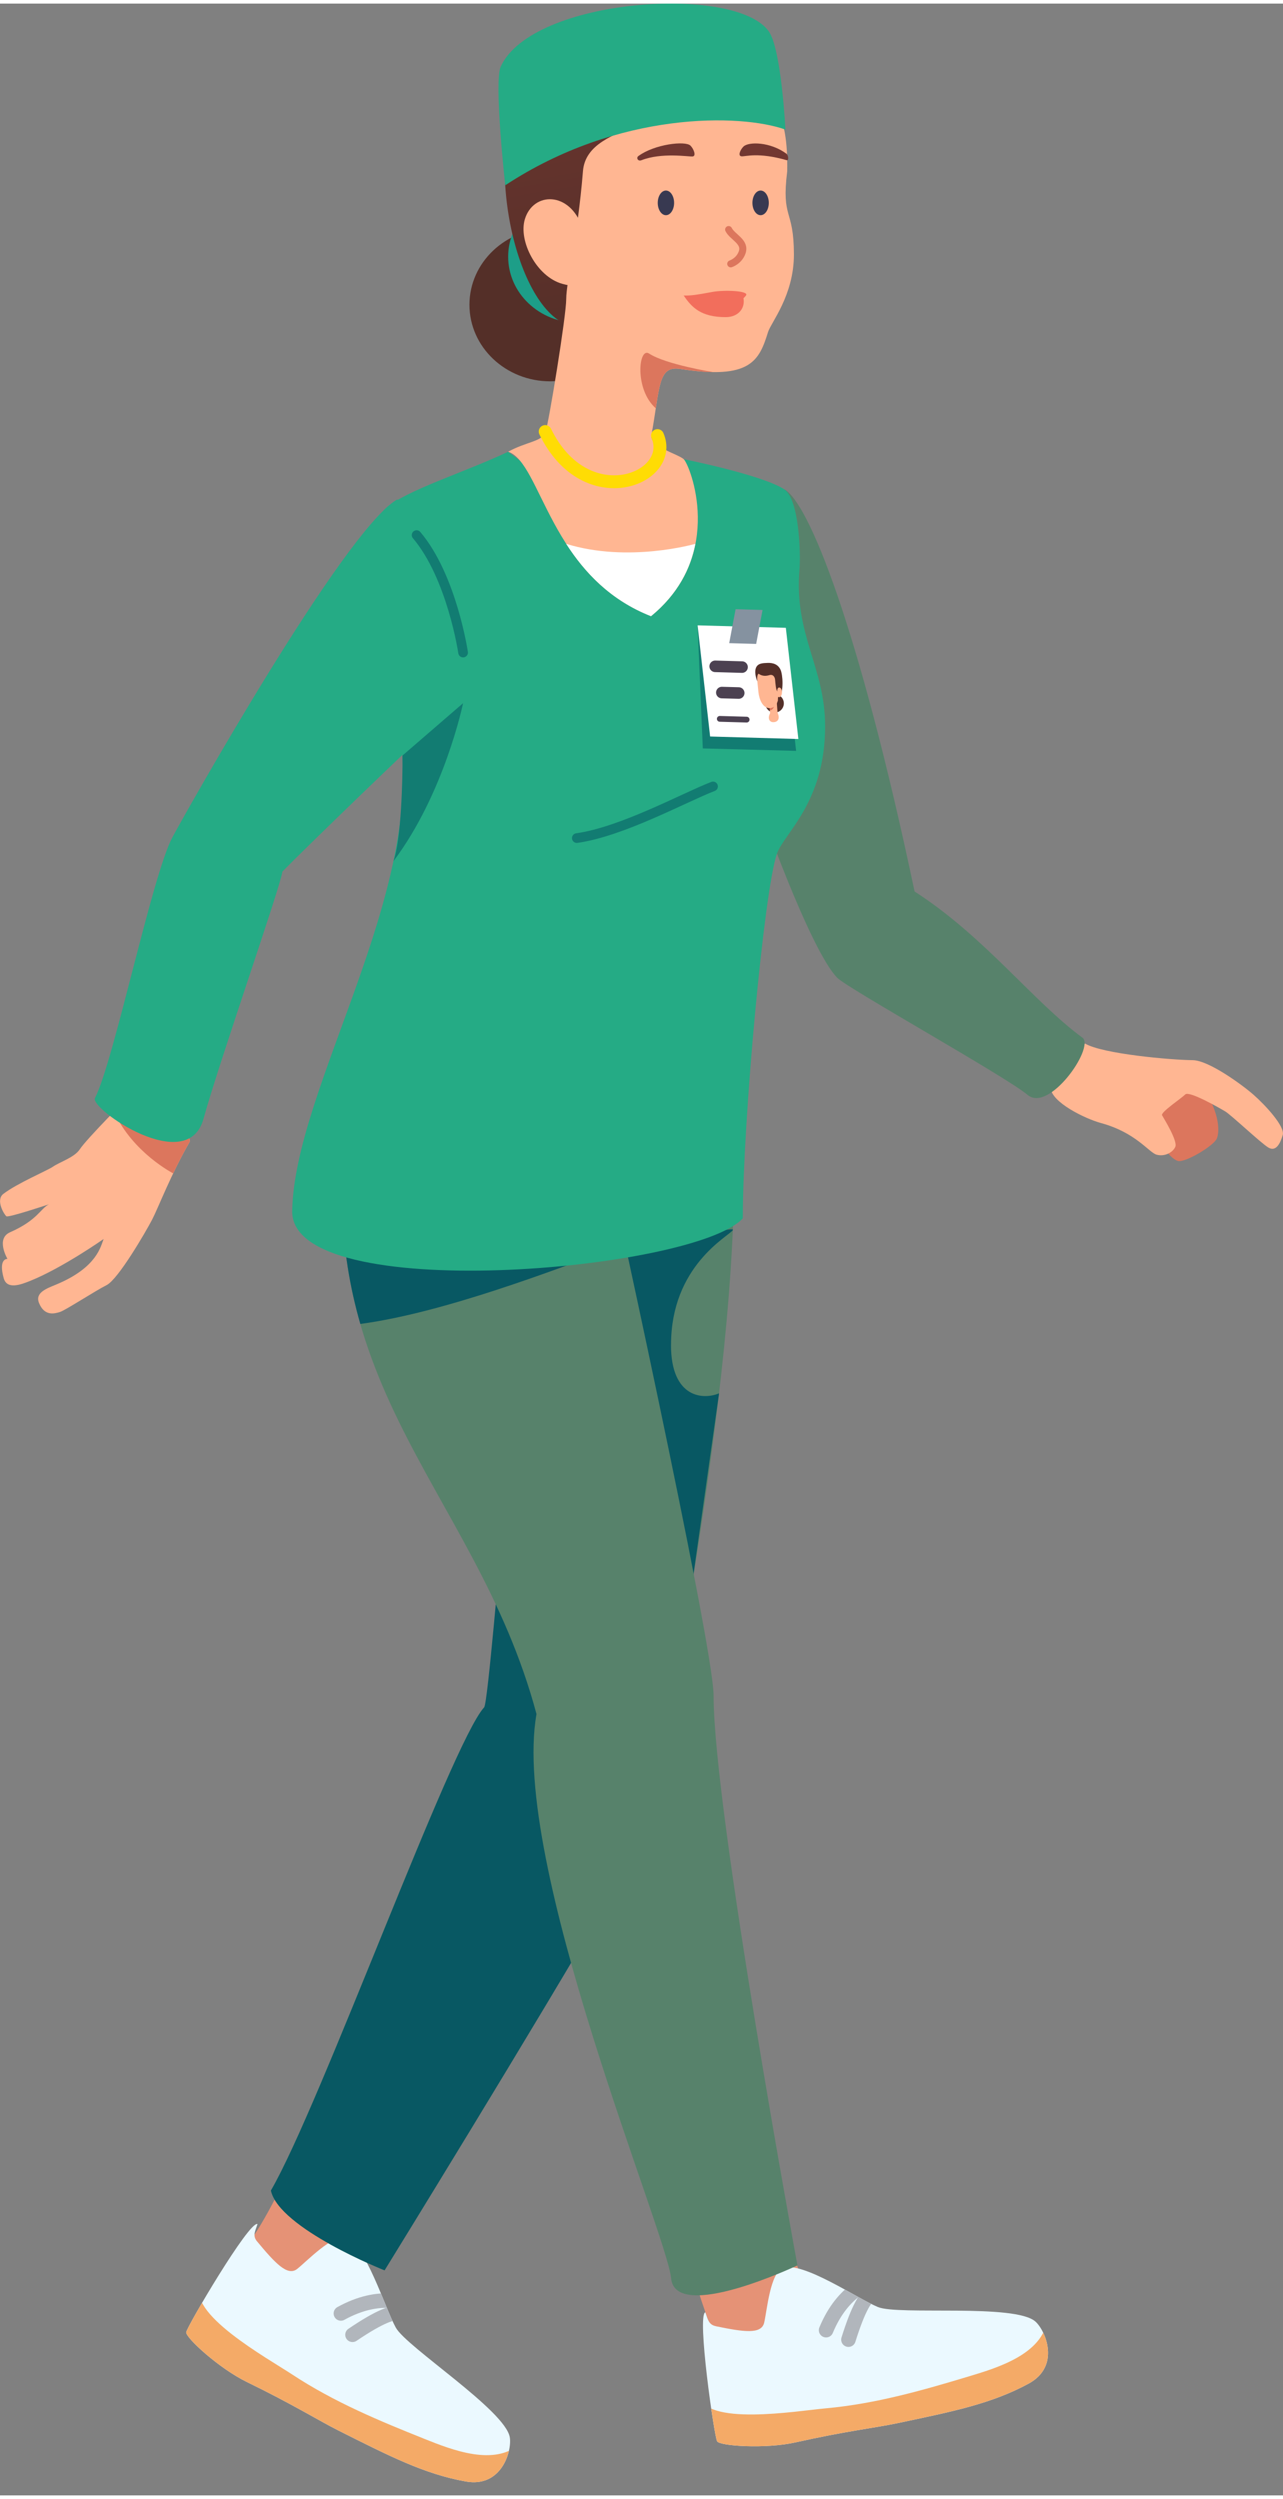 <?xml version="1.0" encoding="UTF-8"?><svg xmlns="http://www.w3.org/2000/svg" xmlns:xlink="http://www.w3.org/1999/xlink" id="Layer_164eccbc98ad20" viewBox="0 0 250.81 487.17" aria-hidden="true" width="250px" height="487px"><rect x="0" y="0" width="250.81" height="487.17" fill="#808080" stroke="none"/><defs><linearGradient class="cerosgradient" data-cerosgradient="true" id="CerosGradient_ide52b1b4cf" gradientUnits="userSpaceOnUse" x1="50%" y1="100%" x2="50%" y2="0%"><stop offset="0%" stop-color="#d1d1d1"/><stop offset="100%" stop-color="#d1d1d1"/></linearGradient><style>.cls-1-64eccbc98ad20{stroke:#b1b6bc;stroke-width:2.84px;}.cls-1-64eccbc98ad20,.cls-2-64eccbc98ad20,.cls-3-64eccbc98ad20,.cls-4-64eccbc98ad20,.cls-5-64eccbc98ad20,.cls-6-64eccbc98ad20{fill:none;stroke-linecap:round;stroke-miterlimit:10;}.cls-7-64eccbc98ad20{fill:url(#linear-gradient64eccbc98ad20);}.cls-2-64eccbc98ad20{stroke:#dc765d;stroke-width:1.38px;}.cls-8-64eccbc98ad20{clip-path:url(#clippath64eccbc98ad20);}.cls-3-64eccbc98ad20{stroke-width:2.26px;}.cls-3-64eccbc98ad20,.cls-6-64eccbc98ad20{stroke:#4c4151;}.cls-9-64eccbc98ad20{fill:#f4aa67;}.cls-10-64eccbc98ad20{fill:#ebf9ff;}.cls-11-64eccbc98ad20{fill:#f26e5c;}.cls-12-64eccbc98ad20{fill:#e59276;}.cls-13-64eccbc98ad20{fill:#fff;}.cls-14-64eccbc98ad20{fill:#ffb692;}.cls-15-64eccbc98ad20{fill:#8592a0;}.cls-16-64eccbc98ad20{fill:#dc765d;}.cls-17-64eccbc98ad20{fill:#127c72;}.cls-18-64eccbc98ad20{fill:#1d9e88;}.cls-19-64eccbc98ad20{fill:#085863;}.cls-20-64eccbc98ad20{fill:#723731;}.cls-21-64eccbc98ad20{fill:#542f28;}.cls-22-64eccbc98ad20{fill:#383951;}.cls-23-64eccbc98ad20{fill:#57826b;}.cls-24-64eccbc98ad20{fill:#25ab85;}.cls-25-64eccbc98ad20{clip-path:url(#clippath-164eccbc98ad20);}.cls-4-64eccbc98ad20{stroke:#127c72;stroke-width:1.89px;}.cls-5-64eccbc98ad20{stroke:#ffdc04;stroke-width:2.52px;}.cls-6-64eccbc98ad20{stroke-width:1.13px;}</style><clipPath id="clippath64eccbc98ad20"><path class="cls-10-64eccbc98ad20" d="M139.91,454.09c5.45,1.12,8.93,1.65,9.48-.7s1.17-9.74,3.66-10.67c3.81-1.42,14.53,5.95,18.56,7.62,4.03,1.67,26.85-.73,30.82,2.86,2.01,1.82,4.9,8.72-1.33,12.11-7.21,3.92-14.77,5.45-25.75,7.76-4.18,.88-10.13,1.56-19.85,3.74-5.84,1.31-14.75,.71-15.31-.21-.56-.92-3.98-24.67-2.31-25.23,.52,1.33,.6,2.42,2.04,2.71Z"/></clipPath><clipPath id="clippath-164eccbc98ad20"><path class="cls-10-64eccbc98ad20" d="M50.26,437.52c3.56,4.28,5.95,6.86,7.84,5.37,1.89-1.49,6.99-6.88,9.52-6.06,3.87,1.27,7.64,13.71,9.75,17.53,2.1,3.82,21.43,16.18,22.29,21.46,.44,2.68-1.61,9.88-8.6,8.63-8.08-1.44-14.94-4.96-24.97-10-3.81-1.92-8.89-5.1-17.85-9.46-5.38-2.62-11.97-8.65-11.84-9.72,.13-1.07,12.28-21.77,13.94-21.16-.42,1.37-1.04,2.26-.09,3.4Z"/></clipPath><linearGradient id="linear-gradient64eccbc98ad20" x1="119.1" y1="-10.56" x2="131.87" y2="64.59" gradientUnits="userSpaceOnUse"><stop offset="0" stop-color="#723731"/><stop offset="1" stop-color="#542f28"/></linearGradient></defs><path class="cls-12-64eccbc98ad20" d="M148.52,412.03c.57,2.56,4.8,23.98,7.92,31.86,3.54,14.54-13.41,20.88-17.74,9.66-3.78-9.82-9.07-30.81-9.07-30.81l18.9-10.71Z"/><g><path class="cls-10-64eccbc98ad20" d="M139.91,454.09c5.45,1.12,8.93,1.65,9.48-.7s1.17-9.74,3.66-10.67c3.81-1.42,14.53,5.95,18.56,7.62,4.03,1.67,26.85-.73,30.82,2.86,2.01,1.82,4.9,8.72-1.33,12.11-7.21,3.92-14.77,5.45-25.75,7.76-4.18,.88-10.13,1.56-19.85,3.74-5.84,1.31-14.75,.71-15.31-.21-.56-.92-3.98-24.67-2.31-25.23,.52,1.33,.6,2.42,2.04,2.71Z"/><g class="cls-8-64eccbc98ad20"><path class="cls-9-64eccbc98ad20" d="M136.52,467.43c1.16,6.31,19.11,3.24,24.98,2.71,9.85-.9,19.11-3.59,28.04-6.28,5.54-1.67,14.27-4.33,15.22-11.09l4.99,9.11-9.7,6.1-20.31,8.76-10.63,2.57-28.89,.46-2.54-1.95-1.15-10.38Z"/><path class="cls-1-64eccbc98ad20" d="M161.49,454.87c3.35-8.12,8.88-9.44,8.88-9.44"/><path class="cls-1-64eccbc98ad20" d="M165.86,456.72c3.91-12.53,5.74-8.72,8.04-9.22"/></g></g><path class="cls-12-64eccbc98ad20" d="M82.55,413.14c-1.15,2.36-10.53,18.62-13.01,26.72-6.31,13.57-26.52,6.52-19.89-3.52,7.52-11.38,14.61-32.31,14.61-32.31l18.29,9.11Z"/><g><path class="cls-10-64eccbc98ad20" d="M50.26,437.52c3.56,4.28,5.95,6.86,7.84,5.37,1.89-1.49,6.99-6.88,9.52-6.06,3.87,1.27,7.64,13.71,9.75,17.53,2.1,3.82,21.43,16.18,22.29,21.46,.44,2.68-1.61,9.88-8.6,8.63-8.08-1.44-14.94-4.96-24.97-10-3.81-1.92-8.89-5.1-17.85-9.46-5.38-2.62-11.97-8.65-11.84-9.72,.13-1.07,12.28-21.77,13.94-21.16-.42,1.37-1.04,2.26-.09,3.4Z"/><g class="cls-25-64eccbc98ad20"><path class="cls-9-64eccbc98ad20" d="M39.29,445.83c-3.03,5.65,12.91,14.46,17.83,17.7,8.26,5.44,17.18,9.12,25.83,12.58,5.37,2.15,13.85,5.52,18.81,.83l-1.79,10.23-11.38-1.28-21.34-5.82-9.91-4.63-22.87-17.67-.77-3.11,5.57-8.83Z"/><path class="cls-1-64eccbc98ad20" d="M66.64,451.6c7.68-4.26,12.83-1.83,12.83-1.83"/><path class="cls-1-64eccbc98ad20" d="M68.91,455.77c10.87-7.35,9.92-3.23,12.04-2.19"/></g></g><path class="cls-23-64eccbc98ad20" d="M143.41,223.04c1.54,46.9-16.23,127.97-15.65,130.93,.58,2.96-52.59,89.2-52.59,89.2,0,0-20.58-8.18-22.22-15.6,9.66-16.63,35.19-87.31,41.68-94.46,6.49-7.16,1.89-114.63,1.89-114.63l46.89,4.56Z"/><path class="cls-19-64eccbc98ad20" d="M98.23,299.46c-.47,3-2.87,32.85-3.59,33.65-6.49,7.16-32.02,77.83-41.68,94.46,1.64,7.42,22.22,15.6,22.22,15.6,0,0,29.81-48.35,44.54-73.89l-21.48-69.83Z"/><path class="cls-19-64eccbc98ad20" d="M131.18,262.22c0-15.44,11.19-21.17,12.08-22.42,.9-1.26-23.29,5.26-23.25,5.77,0,0-8,95.87,6.06,112.32,1.14-2.19,1.52-3.62,1.69-3.91,1.88-3.23,6.17-35.48,12.81-82.28-3.01,1.3-9.4,1.01-9.4-9.47Z"/><path class="cls-23-64eccbc98ad20" d="M69.39,208.59c-12.27,60.8,23.28,80.21,35.49,125.82-5.15,28.93,25.47,101.51,26.31,110.3s24.7-2.51,24.7-2.51c0,0-16.39-88.77-16.39-111.37,0-10.1-21.61-108.16-21.61-108.16l-48.49-14.08Z"/><path class="cls-10-64eccbc98ad20" d="M145.94,185.39c-5.75,4.14-25.97,2.12-36.93,.11-3.3-.6-5.76-1.21-6.74-1.65-2.02-.91-1.58-3.67-.58-6.27,.44-1.16,.99-2.28,1.48-3.2,.71-1.33,1.3-2.24,1.3-2.24,1.89,.49,4.32,.88,7.06,1.19,13.68,1.54,35.1,1.06,35.1,1.06,0,0,3.28,8.14-.69,11Z"/><path class="cls-16-64eccbc98ad20" d="M234.25,210.65c4.22,5.62,4.23,9.77,3.63,11.23-.6,1.46-6.27,4.8-7.62,4.39s-2.82-2.64-2.82-2.64c0,0-5.56-5.53-3.76-7.72,1.8-2.2,10.57-5.26,10.57-5.26Z"/><path class="cls-14-64eccbc98ad20" d="M212.11,203.32c3.41,2.03,16.8,3.21,21.06,3.25,3.12,.03,9.7,4.84,11.9,6.78,2.21,1.94,6.18,6.19,5.69,7.85-.49,1.66-1.33,3.37-2.85,2.43-1.52-.94-7.27-6.38-8.39-7.04-1.11-.66-7.06-4.09-7.82-3.32-.76,.77-4.84,3.48-4.53,4.07,.32,.59,3.09,5.02,2.59,6.17-.51,1.16-2.17,1.97-3.68,1.53s-4.01-4.31-10.83-6.17c-3.18-.87-9.72-4.08-9.85-6.87-.14-2.79,6.7-8.68,6.7-8.68Z"/><path class="cls-23-64eccbc98ad20" d="M153.31,94.96c4.69,2.46,14.49,26.5,25.48,78.63,13.76,8.87,23.08,21.44,32.9,28.65,2.16,2.12-6.63,14.65-10.82,11.11-4.19-3.54-35.08-20.76-37.17-22.86-5.34-5.35-15.64-34.32-15.64-35.1s5.25-60.43,5.25-60.43Z"/><path class="cls-19-64eccbc98ad20" d="M66.88,234.7c.2,8.63,1.51,16.32,3.56,23.44,16.51-2.21,38.28-10.72,49.37-14.74-.08-.9-.17-1.79-.25-2.65l-52.69-6.05Z"/><g><path class="cls-24-64eccbc98ad20" d="M161.3,141.3c0-11.61-6.1-17.82-5.01-30.69,.27-3.17-.09-13.76-2.97-15.64-4.35-2.85-19.67-5.9-19.67-5.9h0c-.61,.83-7.43,9.61-17.57,11.67-.07-.16-.15-.3-.26-.4-2.73-2.51-16.49-12.72-16.49-12.72-8.38,3.98-20.05,7.56-23.94,11.07-3.45,3.12-.75,11.29,2.82,44.15,4.81,31.24-20.66,69.18-21.09,93.21-.33,18.63,78.65,11.77,88.09,1.44,0-18.82,4.13-63.93,6.67-71.28,1.38-4,9.42-10,9.42-24.91Z"/><path class="cls-4-64eccbc98ad20" d="M112.76,163.15c8.89-1.25,21.02-7.94,26.63-10.1"/><path class="cls-17-64eccbc98ad20" d="M78.68,147.01c.06,4.53-.26,16.64-1.77,20.66,9.99-13.26,13.62-30.9,13.62-30.9l-11.85,10.24Z"/></g><g><path class="cls-14-64eccbc98ad20" d="M37.13,222.45c-3.66,6.3-6.22,13.06-7.42,15.35-1.21,2.3-6.58,11.59-8.87,12.75-2.29,1.15-8.06,4.93-9.12,5.25-1.06,.33-3.02,.88-4.09-1.75-.84-2.06,1.55-2.86,3.37-3.62,8.03-3.35,8.68-7.5,9.26-8.9,0,0-8.03,5.64-14.33,8.18-1.81,.73-4.55,1.79-5.2-.5-1.1-3.93,.73-3.79,.73-3.79,0,0-2.34-3.95,.5-5.2,5.37-2.37,5.89-4.57,7.6-5.47,0,0-7.9,2.64-8.31,2.34-.41-.3-2.18-3.17-.58-4.39,2.72-2.07,8.62-4.58,9.61-5.26,1.47-1.01,4.28-1.85,5.33-3.46,1.36-2.07,9.94-10.68,9.94-10.68,0,0,10.53,2.85,11.59,9.13Z"/><path class="cls-16-64eccbc98ad20" d="M35.21,218.74l-12.93-2.1c3.69,8.05,11.58,12.06,11.58,12.06h0c.96-2.01,2.05-4.15,3.27-6.24-.24-1.41-.95-2.65-1.92-3.72Z"/><path class="cls-24-64eccbc98ad20" d="M77.48,97.04c-10.61,6.55-41.72,62.09-43.77,65.94-4.01,7.52-11.43,43.76-15.15,51-1.05,2.05,18.08,15.41,21.22,4.06,3.14-11.35,15.13-45.61,15.42-48.33,4.06-4.19,25.82-25.25,31.05-29.93,0,0-5.56-44.73-8.77-42.74Z"/><path class="cls-4-64eccbc98ad20" d="M81.44,103.91c6.91,8.16,9.09,22.97,9.09,22.97"/></g><g><ellipse class="cls-21-64eccbc98ad20" cx="107.57" cy="58.88" rx="15.8" ry="14.97"/><ellipse class="cls-18-64eccbc98ad20" cx="112.98" cy="49.48" rx="13.64" ry="12.92"/><path class="cls-7-64eccbc98ad20" d="M153.53,27.84c-1.48-8.79,.51-22.1-14.1-23.15C131.24,.5,110.57,.18,102.46,14.63c-8.45,15.05-1.67,45.42,9,48.35,10.68,2.93,42.07-35.15,42.07-35.15Z"/><path class="cls-14-64eccbc98ad20" d="M139.32,11.81c12.33,3.35,14.76,9.94,14.57,20.97-1.17,9.47,1.3,7.17,1.31,16.27,0,8.02-4.47,13.26-5.06,15.17-1.73,5.57-3.39,9.38-17.14,7.21-4.42-.7-3.94,3.49-5.65,12.92-.41,2.26,5.12,3.68,6.3,4.71s8.32,18.67-6.38,30.7c-19.85-7.8-21.4-29.97-27.93-32.15,3.53-1.95,6.64-1.97,7.29-3.81,.65-1.83,4.06-22.73,4.06-26.05s2.22-11.98,3.27-24.98c.84-10.47,21.67-7.56,25.37-20.97Z"/><path class="cls-14-64eccbc98ad20" d="M113.82,43.74c-2.45-7.11-9.58-6.96-11.21-1.61-1.31,4.28,2.29,11.26,7.32,12.66,7.21,2,6.48-3.57,3.89-11.05Z"/><path class="cls-22-64eccbc98ad20" d="M128.58,38.96c0-1.33,.72-2.41,1.6-2.41s1.6,1.08,1.6,2.41-.72,2.41-1.6,2.41-1.6-1.08-1.6-2.41Z"/><ellipse class="cls-22-64eccbc98ad20" cx="148.69" cy="38.96" rx="1.6" ry="2.41"/><path class="cls-20-64eccbc98ad20" d="M124.79,29.81c3.14-2.32,9.18-3.04,10.19-2.04,.62,.61,1.2,2.06,.4,2.12-.8,.06-6.01-.82-9.98,.73-.71,.28-1.07-.47-.61-.81Z"/><path class="cls-20-64eccbc98ad20" d="M153.72,29.34c-3.14-2.32-7.37-2.38-8.38-1.39-.62,.61-1.17,1.85-.37,1.91,.8,.06,3.19-.85,8.84,.76,.39,.11,.36-.94-.09-1.28Z"/><path class="cls-2-64eccbc98ad20" d="M142.44,44.18c.74,1.49,3.38,2.37,2.64,4.47-.61,1.72-2.23,2.23-2.23,2.23"/><path class="cls-11-64eccbc98ad20" d="M133.65,57.07c1.57,2.33,3.39,4.23,8.22,4.23,2.55,0,4.08-1.9,3.34-4.23,0,0-8.96,.78-11.55,0Z"/><path class="cls-11-64eccbc98ad20" d="M133.65,57.07c5.5,2.36,10.31,2.46,12.18,0,.72-.94-4.27-1.13-6.61-.69-3.1,.57-4.05,.73-5.57,.69Z"/><path class="cls-16-64eccbc98ad20" d="M128.2,79.12h0c.87-5.73,1.3-8.24,4.8-7.69,2.16,.34,4.78,.63,6.39,.61,0,0-9.21-1.47-12.5-3.62-2.09-1.37-2.88,7.06,1.31,10.7Z"/><path class="cls-5-64eccbc98ad20" d="M106.58,83.67c7.97,16.31,25.56,9.21,21.95,.79"/></g><path class="cls-13-64eccbc98ad20" d="M110.68,105.62h0c3.58,5.55,8.6,11.01,16.58,14.15,5.29-4.34,7.75-9.39,8.67-14.15-.18,.05-13.12,3.76-25.26,0Z"/><path class="cls-24-64eccbc98ad20" d="M153.53,24.63c-8.7-3.1-32.56-3.71-54.76,10.89,0,0-2.25-20.22-.88-23.21,6.16-13.44,45.94-16.1,52.41-6.86,2.46,3.52,3.24,19.19,3.24,19.19Z"/><g><polygon class="cls-17-64eccbc98ad20" points="137.39 145.62 155.63 146.1 153.18 124.37 136.37 121.56 137.39 145.62"/><polygon class="cls-13-64eccbc98ad20" points="138.82 143.29 156.07 143.78 153.62 122.04 136.37 121.56 138.82 143.29"/><polygon class="cls-15-64eccbc98ad20" points="142.55 125.04 147.82 125.19 149.07 118.55 143.8 118.4 142.55 125.04"/><g><path class="cls-21-64eccbc98ad20" d="M149.61,136.81c0-1,.81-1.81,1.81-1.81s1.81,.81,1.81,1.81-.81,1.81-1.81,1.81-1.81-.81-1.81-1.81Z"/><path class="cls-14-64eccbc98ad20" d="M150.43,137.19c.03,.39,.15,2.16,.11,1.57-.51,.91-.17,1.71,.59,1.73,.77,.02,1.47-.51,.87-1.86l-.18-2.42-1.39,.97Z"/><path class="cls-16-64eccbc98ad20" d="M150.49,138.18c.54,.02,.97-.79,.93-1.29l-.98,.7,.05,.59Z"/><path class="cls-14-64eccbc98ad20" d="M151.84,132.26c-.4-1.69-1.87-1.63-2.83-1.55-.96,.08-1.13,.06-.95,1.9,.19,1.84,.12,1.22,.2,1.98,.15,1.48,.85,3.11,2.12,3.15,1.27,.04,1.76-1.22,1.81-2.26,0,0,.05-1.53-.34-3.21Z"/><path class="cls-21-64eccbc98ad20" d="M152.74,130.68c-.42-1.58-1.74-1.81-2.65-1.78-.99,.04-2.02,.04-2.35,1.08-.33,1.04,.3,2.52,.3,2.52-.06-.7,0-1.33,.26-1.49,.75,.58,1.62,.43,2.11,.28,.75-.22,1.07,.42,1.11,.89,.07,.71,.15,2.05,.45,2.29,0,0,.09-.04,.12,.51,.03,.55-.03,1.23-.03,1.23,1.04-.99,1.08-3.97,.67-5.55Z"/><path class="cls-14-64eccbc98ad20" d="M151.94,134.39c.01-.91,.64-.79,.83-.3,.23,.6,.05,1.53-.5,1.51-.5-.02-.33-.85-.32-1.21Z"/></g><line class="cls-3-64eccbc98ad20" x1="145.06" y1="129.72" x2="139.81" y2="129.57"/><line class="cls-3-64eccbc98ad20" x1="144.41" y1="134.79" x2="141.11" y2="134.7"/><line class="cls-6-64eccbc98ad20" x1="145.96" y1="139.99" x2="140.71" y2="139.84"/></g></svg>